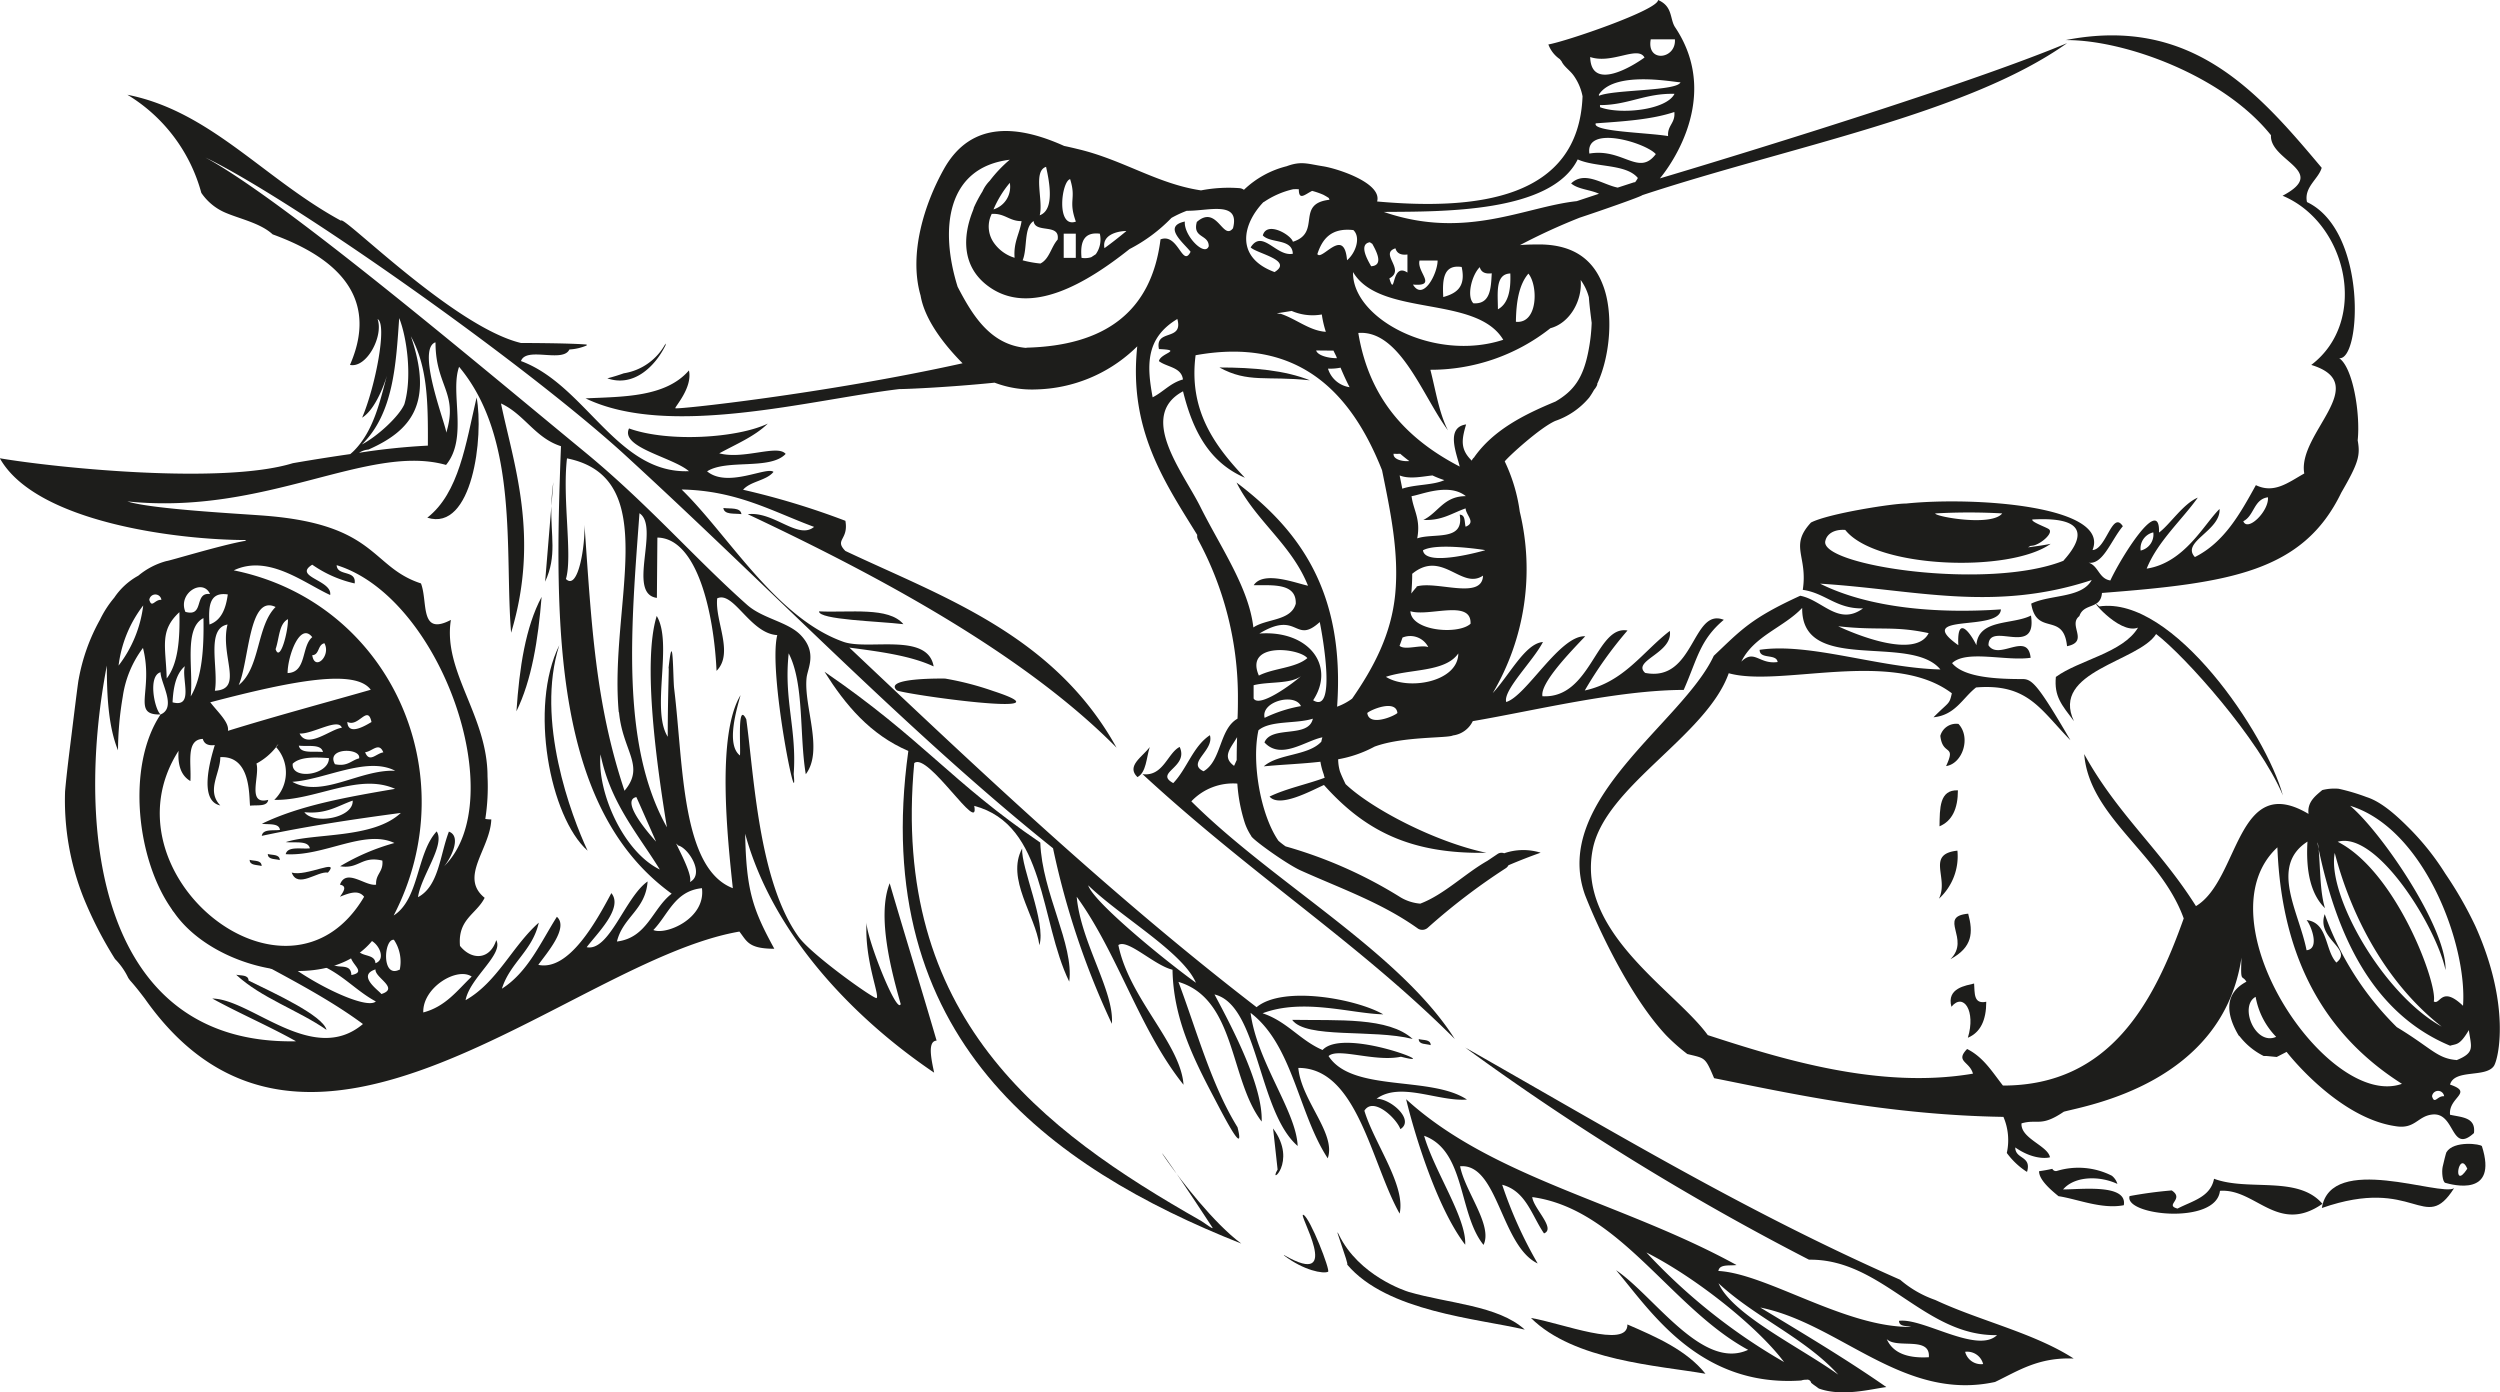 <?xml version="1.0" encoding="utf-8"?><svg xmlns="http://www.w3.org/2000/svg" viewBox="0 0 304.24 169.45"><defs><style>.cls-1{fill:#1d1d1b;}</style></defs><title>wniosek-o-otwarcie-postepowania</title><g id="Warstwa_2" data-name="Warstwa 2"><g id="Ńëîé_2" data-name="Ńëîé 2"><path class="cls-1" d="M52,63c3.86-3,4.69-9,6-14.63C58.89,53.06,57.53,64.76,52,63Z"/><path class="cls-1" d="M90.23,62.57c-.87-.12-2.09.11-2.2-.75C88.89,61.94,90.12,61.71,90.23,62.57Z"/><path class="cls-1" d="M66.34,70.79l.76-9.21C67,65.24,67.81,67.61,66.34,70.79Z"/><path class="cls-1" d="M67.1,61.58a22.61,22.61,0,0,1,.24-2.9Z"/><path class="cls-1" d="M62.85,86.56c.36-5.31,1.1-10.23,3.06-13.92C65.49,77.9,64.7,82.77,62.85,86.56Z"/><path class="cls-1" d="M99.67,74.4c3.77.18,8.49-.58,10.27,1.56C106.84,75.59,99.65,75.43,99.67,74.4Z"/><path class="cls-1" d="M238.34,88.1c1.55,1.66.49,4.84-1.51,5.13,1.27-2.73-.42-1.17-.7-3.68A2,2,0,0,1,238.34,88.1Z"/><path class="cls-1" d="M238.27,96.18c0,2.23-.7,3.73-2.24,4.38C236.07,98.37,236,96.09,238.27,96.18Z"/><path class="cls-1" d="M238.21,103.52a7,7,0,0,1-2.25,5.85C237.22,106.85,234.33,103.94,238.21,103.52Z"/><path class="cls-1" d="M32.59,103.93c.56.16,1.44,0,1.46.74C33.48,104.5,32.6,104.64,32.59,103.93Z"/><path class="cls-1" d="M30.38,104.64c.57.17,1.45,0,1.46.75C31.27,105.22,30.39,105.35,30.38,104.64Z"/><path class="cls-1" d="M237.36,116.73c2.52-2.48-1.62-5.18,2.16-5.54C240.14,113.49,240.06,115.27,237.36,116.73Z"/><path class="cls-1" d="M241.72,121.91c0,2.24-.7,3.73-2.24,4.38,1-3.28-.55-5.54-2-3.77-.62-2.3,1.8-2.58,2.76-2.83C240.33,120.85,240.15,122.24,241.72,121.91Z"/><path class="cls-1" d="M271.06,121.15c-3.26,6.08-10.18,11.9-19.38,13.86C255.42,130.58,264,129.12,271.06,121.15Z"/><path class="cls-1" d="M157.25,124.11c5.58.1,11.72-.36,14.67,2.33C167.07,125.21,158.92,126.45,157.25,124.11Z"/><path class="cls-1" d="M172.65,126.45c.57.17,1.45,0,1.46.74C173.55,127,172.67,127.16,172.65,126.45Z"/><path class="cls-1" d="M264.29,144.87c1.61,1.07-.94,1.78.71,2.21,1.76-.93,4-1.37,4.44-3.63,4.16,1.56,10.21-.44,13.19,3.05-5.45,3.78-8.13-1.9-12.47-1.58-.46,4.19-11.7,3-11,.64A51.12,51.12,0,0,1,264.29,144.87Z"/><path class="cls-1" d="M163.94,153.89c.29.13-1.77-5.2-1-3.62,2.43,5,8.13,6.84,8.49,6.95,4.82,1.42,10.88,1.63,14.13,4.59C179.79,160.45,168.81,159.64,163.94,153.89Z"/><path class="cls-1" d="M109.6,114.88c-.83-2.91-.88,2.89,0,0Z"/><path class="cls-1" d="M111,121.5c-.83-2.91-.88,2.9,0,0Z"/><path class="cls-1" d="M110.3,119.29c-.83-2.91-.88,2.89,0,0Z"/><path class="cls-1" d="M88.35,109.55c-2.22-2,2,2.25,0,0Z"/><path class="cls-1" d="M71.66,86.64c-.83-2.91-.88,2.9,0,0Z"/><path class="cls-1" d="M72.37,89.59c-.83-2.91-.88,2.89,0,0Z"/><path class="cls-1" d="M81.89,92.61c-.83-2.91-.88,2.89,0,0Z"/><path class="cls-1" d="M51.62,110.7c-1.8-2.88-1.09,2.42,0,0Z"/><path class="cls-1" d="M50.84,116.57c-1.05-2.44-1.86,2.85,0,0Z"/><path class="cls-1" d="M29.9,75.26c-1.88-2.54-1.81,3.76,0,0Z"/><path class="cls-1" d="M32.05,81.16c.58,4.34-.39-3,0,0Z"/><path class="cls-1" d="M25.42,83.3c-.39-3,.59,4.35,0,0Z"/><path class="cls-1" d="M34.09,99.53c1.6,2.26,4.72-.8,0,0Z"/><path class="cls-1" d="M18.87,76.63l.54,2.43v0C19.34,78.73,18.55,75.19,18.87,76.63Z"/><path class="cls-1" d="M21.11,73c-.83-2.91-.88,2.9,0,0Z"/><path class="cls-1" d="M14.92,84.75h0C15,85,15,85,14.92,84.75Z"/><path class="cls-1" d="M109.13,84c-1.67-1.56,5.78-1.42,5.89-1.42a36.23,36.23,0,0,1,5.86,1.52C131.19,87.47,109.57,84.44,109.13,84Z"/><path class="cls-1" d="M171.12,133.77c10.51,9.61,26.37,12.57,40.21,20.18-.86.11-2.08-.14-2.21.72,5.86.32,15.47,6.91,23.44,6.81-.56-.17-1.44,0-1.46-.74,2.9-.39,9.52,4.06,11.93,1.74-8.86.15-13.95-9.31-22.88-9.18a316,316,0,0,1-41.84-25.82c18.18,10.32,33.95,19.89,52.93,28.26a13.14,13.14,0,0,0,4.27,2.46c5.44,2.55,12,4,16.85,7.13-4.3-.18-6.77,1.51-9.57,2.85-11.15,2.43-18.88-7.11-28.57-9.06,5.2,3.15,10.43,6.26,15.34,9.68-1.95.26-5.37,1.2-8.21.18l-.72-.52-.22-.18a.48.48,0,0,0-.59-.37h0l-.09,0a1.46,1.46,0,0,0-.52.09c-12.47.86-18.39-8.55-22.54-13.42,4.63,3.13,10.51,12.26,16.07,9.69-9.4-5.09-15.64-17.14-26.27-18.59.14,1.38,2.91,3.84,1.43,4.42-1.5-2.18-2.18-5.15-5.09-5.92a51.66,51.66,0,0,0,4.32,9.58c-4.48-2.15-4.83-12.22-9.44-11.83.59,3.08,4,7.19,2.85,9.57-3.07-3.77-2.17-11.45-7.23-13.28,1.26,4.36,5.16,10,5,13.26C174.9,147.05,172.16,138.1,171.12,133.77ZM241.34,166a2,2,0,0,0-2.19-1.49A2,2,0,0,0,241.34,166Zm-6.61-.8c.25-2.66-3.9-1-5.12-2.24C230.34,164.64,232.12,165.32,234.73,165.17Zm-11,2.11c-4.07-4.5-10.17-7-14.59-11.14C210.82,160,219,163.91,223.7,167.28Zm-6.6-1.53c-3-4.05-10.42-10.13-16.77-13.36A71.26,71.26,0,0,0,217.1,165.75Z"/><path class="cls-1" d="M208.56,79.81c3.34-3.16,4.5-4.55,10.52-7.31,2.71.52,4.65,3.72,7.64,1.54-3.27.06-4.54-1.85-7.33-2.26.64-4.13-1.68-5.3,1-8.19,2.14-1.11,10.13-2.34,11.55-2.31,8.41-.87,24.89.29,22.71,5.66,1.68-.07,2.4-4.88,3.69-2.9-1.52,1.82-2.51,5-4.44,4.37,1.49.23,1.42,2,2.92,2.23,1.3-2.81,6.08-10.47,5.92-5.83,1.3-.94,2.93-3.5,4.72-4.25-1.93,2.72-4.88,5.32-6.22,8.64,4.63-.71,7-5.45,8.87-7.26.15,2.65-4.73,4-3,5.85,3.58-1.8,5.5-5.27,7.42-8.75,2.22,1.07,3.92-.31,5.89-1.42-.88-4.86,8.41-10.9.85-13.21,7.07-5.37,4.36-17.31-3.49-20.59,5.7-3-1.61-4.24-1.41-7.36-5.79-7.26-17.85-11.64-25-11.58,15.33-3,23.4,6.28,31.17,15.54-.38,1.36-2.18,2.35-1.79,4.17,7.37,3.51,6.59,19.31,3.92,19,1.69,1.15,2.59,6.81,2.25,10,.34,1.85.09,2.76-2,6.37-4.65,9.63-13.57,11-29.12,12.2-.16,2.06-2.2,1.16-2.75,2.82-1.44,1.09,1.25,3.1-1.5,3.66-.43-4.24-3.72-1.16-4.36-5.18,2.29-1.12,6.15-.65,7.36-2.87-12,3.95-21.49,1.16-33.05.44,6,3,14.35,3.66,22,3.13-.12,2.79-10.81.36-5.18,4.36-.2-4,1.64-1.19,2.2,0,.22-3.23,4.38-2.46,6.64-3.61.8,5.16-5.15.57-5.17,3.62,1.25,1.92,4.79-1.77,5.13,1.52-3,.44-7.8-1-9.56.65,1.43,1.75,5.4,1.94,8.6,1.94,1.15,0,1.91.78,5.8,7.44-3.66-3.73-5.16-6.93-11.48-6.42-1.65,1.29-2.52,3.37-5.18,3.63,1.91-1.93,1.92-1.51,2.23-2.92-7.24-5.48-20.88-.68-27.15-2.44-2.71,7.65-15.05,13.74-16.55,21.42-2,10.13,10.05,17.17,14,22.62,8.93,2.9,20.86,6.63,32.27,4.69-.4-1.5-2.2-1.46-.71-3,2,1,3.07,2.81,4.36,4.45,13.08,0,18.39-10.19,22-20.34-2.84-7.89-11.5-12.31-12.11-20,4,7.28,9.26,11.6,13.6,18.5,5.31-3.18,4.91-16.45,13.7-11.22-.18-1.46.86-2.21,1.67-2.9a6,6,0,0,1,2-.16A24.42,24.42,0,0,1,288,97c1.94.61,3.91,2.5,5.31,3.91a31.51,31.51,0,0,1,4.28,5.42,46.64,46.64,0,0,1,3.66,6.39c4.34,9.67,2.8,16.17,2.25,17-1,1.48-4.8.34-5.34,2.27,2.93,1-.22,1.52,0,3.67,1.4.32,3.16.29,2.91,2.23-2.87,2.61-2.24-2.63-5.12-2.25-1.73.21-2.07,1.79-4.37,1.42-7.12-1-13.31-9.05-13.31-9.05l-1.2.62-1.26-.12-.33,0a8.5,8.5,0,0,1-2.92-2.39l-.12-.1c-1.36-2.28-2-5,.94-6.55-.55-.92-.73.27-.6-2.93-2.28,15.3-18.86,18-21.62,18.75-2.81,1.91-3.17.85-5.15,1.42-.13,1.83,3.16,2.7,3.46,4.1.26,0-1.66.62-4.22-1.17,0,1.46,2,1,1.44,2.95l-.06,0a9.17,9.17,0,0,1-2.41-2.28,7.2,7.2,0,0,0-.41-4.39c-14.18-.23-26.21-2.91-35.21-4.71-1.11-2.63-1.09-2.4-3.26-2.94a23.9,23.9,0,0,1-2.56-2.26c-4.51-4.8-8.46-13.42-9.89-17.1C188.77,97.36,204.79,87.93,208.56,79.81ZM276,60.52c-1.73.22-1.67,2.26-3,2.91C273.52,64.78,276.15,62.19,276,60.52Zm-14,4.28a2,2,0,0,0-1.49,2.2A2,2,0,0,0,262.05,64.8Zm-26.49-2.32c-.06.39,6.88,1.63,8.15,0A71.79,71.79,0,0,0,235.56,62.48Zm15.61,5.74c2-2.21,3.7-5.42-3.79-5-.18.29,1.64.92,2,1.17.63.46-.94,1.79-1.87,2l-.37.05,0,0-.29.17c1.32-.17,2.31-.33,2.76-.43-5,3.57-21.3,3-25-1.69-1.37-.1-2.22.5-2.41,1.29C221.15,68.82,242,71.92,251.17,68.22Zm-27.41,8c2.12,1,9.41,4,11,.83C230.37,76.12,228.75,76.77,223.76,76.22Zm-7.38,4.34c-.16-1.06-2.19-.27-2.19-1.48,6.11-.91,14.53,2.21,22,2.39-3.64-4.43-16.94.63-16.82-7.49-2.26,2.39-5.88,3.41-7.41,6.54C213.52,78.94,214.07,80.91,216.38,80.56Zm81,44.52c-7.21-5.54-11.35-14.12-13.2-21.28C283.15,108.89,290.05,121.19,297.41,125.08ZM286,98.06c3.86,3.25,11.79,14.91,11.61,20-1.1-5.24-8.36-17-13.12-15.62,7.17,3.64,12.21,17.4,11.69,19.43.79.5.91-2,3.56.53C300.28,115,295.05,100.84,286,98.06Zm11.44,35.35a.74.74,0,0,0-1.47,0C296.28,134.47,296.61,133.33,297.43,133.41Zm1.51-4.39c2.31-.93,1.77-1.61,1.5-3.66-1.13,1.91-1.51,1.65-2.28,1.9-9.58-4-13.84-13.68-16-23.92-.11-1.13-.22-1,0,0,.22,2.43.15,5.14.77,7.18-1.73-1.7-2.34-4.49-2.13-8.1-4.66,3-1,8.61-.11,13.22,1.72-.17.45-3.22,0-3.67,2.64.31,2.21,3.65,3.63,5.17,2.1-1.65-2.48-2.86-1.42-5.89A36.69,36.69,0,0,0,291.68,125C295.88,127.53,296.56,128.81,298.94,129Zm-6.64,2.88c-9-5.71-14.63-14.75-15.16-28.78C267.66,111.93,283.29,135.1,292.3,131.9ZM277,126.18a9.28,9.28,0,0,1-2.5-4.87C272.46,122.43,274.44,127.31,277,126.18Z"/><path class="cls-1" d="M248.15,142.53c.54-.07,1.08-.17,1.61-.29a.48.48,0,0,0,.55.26,9,9,0,0,1,6.69.58,2,2,0,0,1,.68,1c-2.12-1-5.18-1-6.61.67,2.23,0,7.84-.7,7.39,1.92-2.69.52-5.64-.75-7.95-1.1C250,145.14,248.11,143.68,248.15,142.53Z"/><path class="cls-1" d="M81,42v-.2a7,7,0,0,1-5.09,3.63c-.65.23-1.31.44-2,.61C77.08,47.15,79.72,44.63,81,42Z"/><path class="cls-1" d="M133.14,26.23c.58,4.35-.4-2.95,0,0Z"/><path class="cls-1" d="M137.54,26.27c-.82-2.91-.87,2.89,0,0Z"/><path class="cls-1" d="M180.55,62.63c-.82-2.91-.87,2.89,0,0Z"/><path class="cls-1" d="M180.72,67v0c0-.27-.26-1.92-.28-2.08,0,0,0,.26.1.7.11.87.17,1.27.18,1.38Z"/><path class="cls-1" d="M178.22,78c-1.05-2.45-1.86,2.84,0,0Z"/><path class="cls-1" d="M159.9,73.46c-.83-2.91-.88,2.89,0,0Z"/><path class="cls-1" d="M147.7,41c-1-2.44-1.86,2.85,0,0Z"/><path class="cls-1" d="M147.8,28.56c-2.21-2,2,2.25,0,0Z"/><path class="cls-1" d="M202.33,7.74c1.71,2.38,3-2.56,0,0Z"/><path class="cls-1" d="M200.21,81.89c-1.66-1.5,3.42-2.41,3-5.11-3.32,2.55-5.55,6.2-10.35,7.25a48.3,48.3,0,0,1,5.2-7.3c-3.83-.68-4.42,8.32-10.35,8-.31-1.58,3.41-5.41,5.21-7.3-3.09-.15-7.17,7.28-9.62,8-.41-1.43,3.29-5,4.47-7.3-2.15.17-4,3.92-6.11,6.22a29.71,29.71,0,0,0,3.29-22.08,20.59,20.59,0,0,0-1.83-6.12c.45-.6,4.31-4.12,6.16-4.93a9.31,9.31,0,0,0,4.12-2.84,8.8,8.8,0,0,0,.59-.94c.25-.26.47-.74.37-.7,1.66-3.54,2-8.82.69-12.1-1.32-3.44-4-4.81-7.47-4.89-.89,0-1.76,0-2.61.08a74.27,74.27,0,0,1,7.27-3.34c2.37-.78,7.5-2.57,7.62-2.74,17.89-5.9,39.57-9.88,51.7-18.5C237,11.32,202,21.71,202,21.71s8-9.18,1.87-18.37c-.69-1-.25-2.55-2.09-3.34,0,1.22-11.21,5.05-13.35,5.41a3.73,3.73,0,0,0,1.4,1.79,2.73,2.73,0,0,0,.2.25c.29.65,1,1.09,1.46,1.72a6.43,6.43,0,0,1,1.1,2.55c-.48,12.5-12.83,13.89-25,12.8.63-2.23-4.76-4-6.61-4.29s-2.63-.66-4.4,0a11.54,11.54,0,0,0-5.2,2.87,1.05,1.05,0,0,0-.52-.2,17.72,17.72,0,0,0-4.7.27c-5.3-.79-9.47-3.7-14.88-5-.57-.14-1.16-.28-1.78-.41-5.46-2.46-11.27-3.19-14.63,2.81-2.32,4.14-4.32,10.26-2.84,15.39.53,3.12,3.12,6.24,5.11,8.25-16.7,3.71-35.34,5.72-34.95,5.46-.1-.14,2.12-2.5,1.65-4.59-2.84,3.29-8.1,3.19-12.58,3.4,10.2,4.92,27.45.14,38.19-1.13,1,0,6.14-.23,11.59-.78a12.84,12.84,0,0,0,5.12.82A18.08,18.08,0,0,0,138,42.53l.4-.38c-1.07,10.09,3.28,16.45,7.3,22.95a.94.94,0,0,0,.1.58,40.23,40.23,0,0,1,4.85,19c0,.91,0,1.84-.05,2.78-2.24,1.26-1.92,5.12-4.13,6.4-2.13-1,1.32-2.51.77-4.39-2.06,1.36-2.78,4.08-4.46,5.83-2.37-1.29,1.93-1.91.78-4.4-1.47.73-2,3.64-4.52,3.31,13.53,12.48,26.37,20.59,38,32.23-6.73-10.61-22.11-19-32.06-28.92a7,7,0,0,1,5.6-2.16,19.86,19.86,0,0,0,.92,4.82,6.91,6.91,0,0,0,.76,1.54c0,.33,4.22,3.38,6,4.2,4.9,2.21,9.91,3.94,14.32,7.1a1,1,0,0,0,1.21-.15,76.87,76.87,0,0,1,9.44-7.2.92.92,0,0,0,.34-.37c1.36-.58,2.7-1.1,3.92-1.53a7.13,7.13,0,0,0-4.44.07.86.86,0,0,0-.82.1l-1.22.82c-2.76,1.57-5.27,4.11-8.17,5.21a5.61,5.61,0,0,1-2.37-.75A54.45,54.45,0,0,0,156.45,103a10.07,10.07,0,0,1-.87-.68c-2.22-3.22-3.27-9.64-2.43-13.45,1.47-1.23,4.59-.76,6.62-1.41-.52,2.44-5.05.78-5.89,2.89,2,2.18,5-.22,7.05-.62a4.56,4.56,0,0,0-.13.53c-1.6,1.74-5.21,1.43-7,3,2.31-.22,4.65-.3,6.89-.56a7.91,7.91,0,0,0,.4,1.52,3,3,0,0,0,.12.43c-2.19.81-4.69,1.31-6.71,2.29,1.21,1.42,5.07-.72,6.62-1.41,4.94,5.53,10.5,8.42,19.76,8.25-6.27-1.32-14-5.38-17.13-8.36,0,0,0,0,0,0-.24-.5-.48-1-.68-1.53a5.37,5.37,0,0,1-.22-1.49,14.75,14.75,0,0,0,4.43-1.54c3.45-1.27,8.84-1,9.54-1.36a3.12,3.12,0,0,0,2.41-1.74c7.47-1.27,17.59-3.78,25.67-3.8,1.65-3.74,1.95-6.07,4.88-8.53C205.91,73.88,206.25,83.08,200.21,81.89ZM150.5,92.5c-.11.23-.2.47-.32.7-1.53-1.12-.38-2.17.37-3.49C150.52,90.63,150.5,91.57,150.5,92.5ZM186,33.3c1.19,1.42,1.19,6.13-1.52,5.86C184.51,36.77,184.85,34.64,186,33.3Zm-3.71,4.37c0-1.94-.37-4.32,1.51-4.39C183.88,35.39,183.53,37,182.24,37.67ZM203,16.56c-2.56-.43-9.3-.54-8.8-1.55,3.4-.24,6.83-.46,9.56-1.38C203.9,15,202.9,15.24,203,16.56Zm-8.28-3.77c3.42,0,5.49-1.46,9.06-1.37-1,2-6.65,2.55-9.05,1.63C194.72,13,194.71,12.88,194.71,12.79Zm6.18-8,2.93,0C204,7.22,200.35,7.68,200.89,4.79ZM204.51,10c-.32,1.1-8.13.88-9.93,1.66a.77.77,0,0,0,0-.15C196.59,8.4,204.45,10.17,204.51,10Zm-4.38-3c-1.36,1-6.51,4.18-6.61-.06C196.18,7.84,199.33,5.51,200.13,7Zm1.37,11.76c-2.07,2.75-4-.77-8.08-.07C192.91,15.15,200.26,17.36,201.5,18.75ZM192,19.4c2.22,1,5.88.52,7.32,2.26a3.12,3.12,0,0,1-.34.52h-.11l-2,.65c-1.82-.35-4-2.1-5.67-.51.82.72,2.34.76,3.39,1.26l-2.71.9c-6.31.68-13.54,4.75-23.48,1.31C175.55,25.74,188.76,25.92,192,19.4ZM181.54,33.26c-.1,1.87-.17,3.78-2.23,3.65-.84-.79-.24-3.38.77-4.4C180.24,33.09,180.69,33.37,181.54,33.26Zm-5.9,2.89c-.12-2.11,0-4,2.24-3.66C178.43,35,177.16,35.72,175.64,36.15Zm-2.89-4.44,2.2,0c0,1.58-1.76,5-3,2.92C175,34.89,172.39,33.12,172.75,31.71Zm-2.93-1.49c.16.57.61.86,1.46.75l0,2.2c-2-1.33-1.44,3.22-2.2.71C171.1,32.8,167.81,30.87,169.82,30.22Zm-3.11-.74a2.9,2.9,0,0,0,.29.19c.4.73,1.5,2.64-.14,2.73C166.66,32,165.19,29.73,166.71,29.48Zm16.23,11.87c-8.45,2.76-18.42-2.62-18.28-8.24C167.92,38.64,179.65,35.85,182.94,41.35ZM164.7,28c.93.88.29,2.78-.77,3.67-.32-3.84-2.62-.51-3.45-.62l-.17-.11s0,0,0,0C160.92,29.07,162,27.7,164.7,28Zm-2.42,14.67c.09.2.2.41.3.62s.08.2.11.3c-1.14,0-2.35-.36-2.52-.94Zm-6.48-4.47-.42-.07,1.81-.29a6.42,6.42,0,0,0,3.67.43,12.22,12.22,0,0,0,.49,2.11C159.36,40.26,157.72,38.79,155.8,38.17Zm7.35,6.57c.33.79.69,1.58,1.09,2.35a3.24,3.24,0,0,1-2.63-2.26A6.23,6.23,0,0,0,163.15,44.74Zm-9.38-20.16a10.48,10.48,0,0,1,3.6-1.58,5.35,5.35,0,0,1,.69,0c0,1.42.73.64,1.62.2a9.38,9.38,0,0,1,1.38.48c.22.12.43.24.64.38a.85.85,0,0,1,.09.22c-4.18.48-.92,4-4.45,5.11-.23-.85-3.18-2.56-3.66-.77.93,1,3.59.35,3.65,2.23-2,.4-3.71-3.05-5.13-.77.77.76,5.23,1.56,2.91,3C150.28,31.33,151.18,27.28,153.77,24.58Zm-16.72,3.53c-.84.7-1.73,1.4-2.64,2.06C134.09,28.67,135.8,28.14,137.05,28.11Zm-3.2.33a3.07,3.07,0,0,1-.5,2.47l-.55.36a2.58,2.58,0,0,1-1.18.08C131.43,29.43,131.92,28.2,133.85,28.44Zm-3.61-6.64c.76,2.45-.26,2.5.69,5.14C128.48,27.82,129.18,22,130.24,21.8Zm.68,6.61,0,2.94h-1.47l0-2.94Zm-3.61-8.11c.39,1.76,1.07,5.2-.78,5.87C127,24.42,125.66,20.83,127.31,20.3Zm-1.52,6.6c.19,1.51,3.25.2,2.92,2.23-.79.88-1,2.37-2.1,2.91a13.42,13.42,0,0,1-2.16-.39C125.06,30.23,124.56,27.68,125.79,26.9Zm-2.32,4.44a4.75,4.75,0,0,1-2.6-1.94,3.43,3.43,0,0,1-.18-3.4c1.61-.09,2.12.89,3.63.88C124.1,28.43,123.33,29.42,123.47,31.34Zm-2.58-5.85a12.73,12.73,0,0,1,2-3.27A2.87,2.87,0,0,1,120.89,25.49Zm4,16.82c-4.38-.37-6.56-4-8.35-7.44-2.19-7-1.38-14.52,6.34-15.46A16,16,0,0,0,120.45,22a4.34,4.34,0,0,0-.89,1.3,15.78,15.78,0,0,0-1.06,2l0,0c0,.11-.06.2-.09.31-1.32,3.28-1.3,6.85,1.79,9.17,5.15,3.88,12.13-.39,17.26-4.47a19.57,19.57,0,0,0,5.1-3.79,13.66,13.66,0,0,1,1.87-.87c2.55.05,6.52-1.3,5.62,2.13-1.23,1.58-1.94-2.93-4.4-.77-.55,2,1.45,1.49,1.45,2.95-.47,1.34-3.06-1.29-2.91-3-2.74.58-.18,2.57.7,3.68-1,2-1.5-2.33-3.66-1.51C140.13,38,134.39,42.07,124.92,42.31Zm18.39-3.51c.76,2.75-2.76,1.14-2.24,3.65,3.05.13.15.49,0,1.47,1,.75,2.73.72,2.92,2.23-1.53.42-2.39,1.52-3.69,2.17C139.57,44.52,139.36,41.16,143.31,38.8ZM153.9,87.36c-.49-2,3.68-3.07,4.42-1.43A16.86,16.86,0,0,0,153.9,87.36ZM152.56,85c0-.54,0-1.08,0-1.61,1.82-.47,4.44-.12,5.76-1.1C157.37,83.15,153.25,86.2,152.56,85Zm.65-2.76c-1.82-4.11,4.85-3.41,5.89-2.15C157.66,81.31,155,81.3,153.21,82.21Zm6.58,3c2.8-4.22-.54-8.58-6.53-8.14,4.77-2.89,4.27,1.4,7.35-1.4C161,77.61,162.63,87,159.79,85.21Zm2.93.76c1-14.11-4.71-21.58-12.24-27.28,2.37,4.71,6.68,7.51,8.7,12.56-1.47-.31-5.43-1.87-6.61-.06,2.42,0,5.2-.25,5.12,2.25-.59,2.12-3.56,1.8-5.16,2.89-.55-4.86-4-9.76-6.48-14.74-2.1-4.18-7.65-11-2.08-14,1.2,4.88,3.24,8.67,7.53,10.52-3.8-4-6.85-8.3-6-14.91,12.48-2.25,18.93,4.49,22.69,14,1,4.94,2.09,10,1.6,15.09-.47,4.83-2.57,8.85-5.24,12.7A7.16,7.16,0,0,1,162.72,86Zm15.64-24.1c.09.87,1.29,1.68,0,2.2-.16-.57,0-1.44-.72-1.47.58,3.31-3.19,2.19-5.17,2.89.45-2.38-.47-3.42-.69-5.14,1.11-.14,4.53-1.67,6.61,0-2.7,0-3.34,2-5.17,2.89C175.48,63.39,176.72,62.43,178.36,61.87Zm2.35,5.07s-7.26,2.12-7.54,0C174.88,66,180.71,66.94,180.71,66.94Zm-10.05-7.47-.33-1.64c1.22.49,2.79.12,4,0a11.93,11.93,0,0,0,1.44.57C174.41,59.06,172.21,58.94,170.66,59.47Zm3.14,19.25c-.87-.33-2.86.43-3.48-.16q.19-.5.36-1A2.46,2.46,0,0,1,173.8,78.72Zm-4.2-23.53a7,7,0,0,0,.8,0c.36.31.73.61,1.11.89C170.57,56.19,169.48,55.86,169.6,55.19Zm-3.21,31.55c.45-.42,3.5-1.69,3.67,0C169.61,87.19,166.56,88.46,166.39,86.74Zm2.24-4.39c2.9-1,7.24-.54,8.84-2.86C177.45,83,171.34,84.09,168.63,82.35Zm3-8c2.23.72,7.46-1.51,7.33,1.53C177.43,77.3,171.61,76.79,171.64,74.3Zm.76-2.93a9.46,9.46,0,0,0-.64.78c.07-.8.11-1.6.11-2.4,3.65-3,6,2,8.62.22C180.37,73.06,174.85,70.65,172.4,71.37Zm7-15.78-.08.07a1,1,0,0,0-.2.32l0,0c-1.44-1.4-1.23-2.58-.69-4.41-2.52.37-1.16,3.53-.78,5.13-6.3-3.27-11-8.12-12.34-16.26,5.1-.39,7.87,7.79,10.91,11.85-1.08-2.1-1.49-4.85-2.14-7.37a23.47,23.47,0,0,0,14.61-5.06c2.39-.63,3.91-3.42,3.68-5.87a6.23,6.23,0,0,1,1,2.11c.06.9.2,2,.34,3.11a21.57,21.57,0,0,1-.41,3.5c-.62,3.15-1.72,4.76-4,6.08C185.44,50.46,181.76,52.33,179.44,55.59Z"/><path class="cls-1" d="M198.05,161.18c3.6,1.56,7.19,3.13,9.5,6-5.72-1-16-1.58-21.24-6.79C190,161,198.12,164.22,198.05,161.18Z"/><path class="cls-1" d="M110.54,91.39c-4.65-2-7.65-5.59-10.2-9.64,12,8.23,15.46,13.46,26.26,20.79.21,6.12,4.13,12.43,3.52,16.92-3.6-7.38-2.82-19.07-11.56-21.39.71,3.71-5.63-6.59-7.3-5.21-2.88,30.89,15.39,44.62,34.88,55.7.46.27,1.67,1.23,1.38.78-12.33-18.82-3.21-3,3.54,2C127.69,142.07,105.69,126.27,110.54,91.39Z"/><path class="cls-1" d="M148.4,44.72c4.19,0,8,.35,11,1.56C154.14,45.72,151.89,46.64,148.4,44.72Z"/><path class="cls-1" d="M71.51,103.53c-4.6-4.1-7.16-17.53-3.45-25C65.14,87.64,69.52,99.28,71.51,103.53Z"/><path class="cls-1" d="M255.47,73.8c9-1.33,20.3,15.5,22.35,23-2.89-6.87-11.95-17-15.43-19.64-2.12,3.37-12.87,4.52-10,10.6-1.51-2-2.42-3-2.2-5.38,2.82-2.06,8.18-2.93,10-6C257.84,77.31,253.81,72.2,255.47,73.8Z"/><path class="cls-1" d="M138.42,94.57c-1.41-1.36.64-2.48,1.5-3.66C139.5,92.21,139.51,94,138.42,94.57Z"/><path class="cls-1" d="M124.39,103.26c-.14,2.35,2.93,9,2.1,11.77C126,111.38,122.4,106.94,124.39,103.26Z"/><path class="cls-1" d="M39.91,106.19c-1.28-.21-3.68,2-4.41,0C37.28,106.71,41.46,104.4,39.91,106.19Z"/><path class="cls-1" d="M30.25,119.33c3.13,1.54,9,4.22,9.49,6-3.47-2.41-7.93-3.86-11-6.71C29.36,118.75,30.23,118.61,30.25,119.33Z"/><path class="cls-1" d="M155.48,142.33l-.55-5C158,141.46,154.24,144.42,155.48,142.33Z"/><path class="cls-1" d="M298.65,144.6c-3.62,5.71-4.71-1.57-16.09,2.41C283.64,140.26,297,145.65,298.65,144.6Z"/><path class="cls-1" d="M156.27,152.74c7.39,4.27,1.52-5.28,2.35-4.9s3.31,6.8,3,6.93c-.58.27-2.94-.14-5.38-2Z"/><path class="cls-1" d="M297.26,142c.13-.59.4-1.66.46-1.78.89-1.46,4.23-1,4.32-.73,2,6.26-3.66,4.68-4.45,4.46C297.25,143.87,297.13,142.62,297.26,142Zm3,.23c-1.05-2.45-1.85,2.84,0,0Z"/><path class="cls-1" d="M45.63,108.12c-1.34,2.54-2.63,4.95-5.58,6a1.06,1.06,0,0,0-.4,1.72c-5.7,1.56-13.9-1.47-16.87-6-.7-1.07-2.44-.08-1.73,1,5.77,8.75,25.31,11.52,26.44-2.19A1,1,0,0,0,45.63,108.12Z"/><path class="cls-1" d="M17.63,121.54c-.57-.75-1.14-1.49-1.77-2.19l0,0c-.09-.11-.17-.22-.25-.34A8.44,8.44,0,0,0,14,116.71a47.73,47.73,0,0,1-3.86-7.53A32.1,32.1,0,0,1,7.92,96.29c.2-2.25.49-4.49.77-6.75s.84-6.84.88-6.84a23.25,23.25,0,0,1,2.59-7.27,12.8,12.8,0,0,1,1.74-2.69,8.37,8.37,0,0,1,2.93-2.68,9,9,0,0,1,3.42-1.78c.29,0,6.53-1.91,9.48-2.44.08,0,.17-.08.25-.12-8.2,0-25.6-2.11-30-9.95,6.83,1.16,27.11,3.23,35.65.6,0,0,3.22-.57,7-1.11.15-.13.3-.26.44-.4,2.38-2.4,3.15-5.93,4-9.09.12-.45-1,3.8-3,5.06,1.6-3.73,3.09-11.39,1.88-12,.74,2.07-1.33,6-3.36,5.58,4.22-9.63-4-13.91-9.41-15.89-1.56-1.44-4.25-1.93-6-2.75a6.72,6.72,0,0,1-2.68-2.3,20.08,20.08,0,0,0-9-11.94c10.11,2,16.6,10.22,26,15.33.12-.86,13.74,12.93,21.9,14.88-.19,0,5.78,0,8,.19a.54.54,0,0,0,0,.11,6.2,6.2,0,0,1-2.11.49c-.78,1.68-5.24-.4-5.89,1.41,7.9,2.92,11.68,13.75,20.44,13.4-2-1.71-8.39-2.88-7.29-5.2,4.8,1.73,13.22,1.17,16.89-.59-1.61,1.57-3.86,2.5-5.91,3.62,3,.79,7.09-1.12,8.08.07-1.88,2-7.18.6-9.56,2.12,2.49,2.07,7.27-.63,8.08.07-.88,1.08-2.79,1.12-3.7,2.17a93.42,93.42,0,0,1,12.45,3.78c.42,2.35-1.39,2.26,0,3.67,11.84,5.6,25.39,10.19,33,23.94C124.49,79.45,106.5,69.87,91,62.58c3.16-.4,6.12,3.16,8.07,1.54-5-1.84-9.34-4.42-16.12-4.55,5.71,5.57,11.46,15.61,19.67,18.53,3,1.09,10.28-1.2,11,3-2.84-1.32-6.56-1.8-10.26-2.29,16,15.12,32,30.24,49.56,43.76,3.23-2.68,12.17-1,15.41.87-3.88-.08-9.71-2-14.68-.13,3,1,4.55,3.29,7.3,4.47,2.63-2.85,15.24,2.29,9.54.82-3.19.67-7.68-1.14-8.81-.08,2.88,4.45,12.41,2.36,16.84,5.29-3.51.27-8.09-2.21-11-.1,1.77,0,4.67,2.61,2.9,3.7-.46-1.3-3.3-4-4.38-2.24,1.18,3.94,5.06,9.09,4.29,12.52-3.44-6.08-5.14-17.75-12.33-17.73.37,4,4.64,8,3.58,11-3.58-5.46-4.24-13.78-9.39-17.7.79,6,5.57,12,5.73,16.2-4.85-4.21-4.76-17.15-10.12-18.44,2.3,4.3,5.89,11.19,5.74,15.47-3.93-5.12-3.11-14.9-10.13-17,2.25,6,4,12.53,7.19,17.69,1,3.94-1.8-1.6-2.91-3.7-2.55-4.84-4.91-9.68-5-15.47-2.21-.52-5.47-3.8-6.59-3,1.31,6.49,7.58,12,7.93,17-5.34-6.65-8-16-13-22.88.5,5.59,4.59,11.5,4.28,15.46a97.61,97.61,0,0,1-7.16-21.36c-17.5-14-34.56-31.83-52.45-48.19C63.13,43.69,35.26,24.1,25,19.17c9.52,5.18,32.11,24.26,46.23,35.89,7.65,6.3,13.43,13,19.67,18.53,1.91,1.71,5,2.07,6.57,3.73,2,2.11.82,4,.69,5.15-.38,3.47,2.11,8.83-.1,11.75-.8-4.8-.17-11-2.08-14.71-.61,5.7,1,9.17.61,14.69.56,5.64-3.14-12.37-2-16.91-3.3-.18-5.32-5.42-7.31-4.47-.3,2.77,2.07,6.66-.08,8.82-.32-7-2.33-16.14-7.2-16.22l-.06,7.34c-3.7-.49.4-8.64-2.12-10.3-1,13.63-2.34,28.08,3.34,38.22-1.21-7.39-3-20.06-1.24-25.72,2,3.33-.74,11.41,1.34,14.7,0-5.52.22-9.52.07-8.07.61-5.84.56,1,.71,2.2,1.13,9.21.85,21.88,7.14,24.3-.65-6.11-2-18.64.94-23.49-.43,1.59-1.81,6-.07,7.34.1-1.22-.34-6.65.77-4.4.94,6.75,1.48,19.72,6.38,26.49,1.59,2.2,9.26,7.64,9.48,7.43.39-.36-1.51-4.69-1.22-9.27-.14,1.66,3.69,11.37,4.15,10-1.08-3.8-2.94-10.68-1.34-14.7,1.88,6.42,3.84,12.74,5.71,19.15-1.15.06-.63,2.33-.3,3.9-9.51-6.42-19.6-16.62-23-29.08.14,6.89.9,9.16,3.55,14-3.17,0-3.33-.92-4.25-2.09C69.45,116.9,37.5,149.77,17.63,121.54Zm127.91-1.94c-1.62-3.75-9.12-8-13.11-11.86C133,109.66,141.24,116.48,145.54,119.6ZM14.43,81a15,15,0,0,0,3-7.32A15,15,0,0,0,14.43,81Zm3.74-8c.32,1.07.65-.07,1.47,0A.74.74,0,0,0,18.17,73Zm3.66,1.5c-2.45,2.27-1.66,4.14-1.54,8.06C21.69,80.74,21.91,77.75,21.83,74.46ZM43.5,115c-.23,1.69,2.12.83,2.19,2.22C47.61,116.55,44.88,112.77,43.5,115Zm3-4.38A2,2,0,0,0,45,112.85,2,2,0,0,0,46.48,110.66Zm-3.72,5.1c-1,0-1.59.88-2.57.87.06,1.89,2.49.18,2.55,2.07C44.94,118.24,42.05,117.13,42.76,115.76Zm1.53-6.59c-.66-.82-1.64-.53-2.94,0,.46-.65.9-1.3,0-1.47.76-2.06,3.11.23,4.4,0-.08-1.32.91-1.54.76-2.93-2.54-.61-2.83,1.07-5.14.69A26.74,26.74,0,0,1,48,102.59c-3.65-1.72-8.55,1.66-13.23,1.36.23-1,1.84-.6,2.94-.71-.22-1-1.83-.63-2.93-.76,3.5-1.13,10.62-.38,14-3.55-5.79.77-11.51,1.63-16.92,2.79.13-.86,1.35-.61,2.21-.72-.11-.86-1.33-.63-2.2-.75C36.5,98,42.24,97,48.08,96c-4.47-2-9.72,1.46-14.7,1.34a4.61,4.61,0,0,0,.22-6.42c.63-.73-.06-.06,0,0a7.58,7.58,0,0,1-2.39,2c.44,1.52-1.22,5.09,1.43,4.42-.12.86-1.34.6-2.21.71-.14-1.26.11-6.09-3.62-5.91,0,2-1.74,4.06,0,5.88-2.67-.56-1.2-5.61-.67-7.35-.85.11-1.3-.17-1.46-.75-2.1.09-1.37,3-1.51,5.13-1.09-.63-1.56-1.86-1.44-3.68C12.19,106.27,35,124.81,44.29,109.17ZM33.54,79c.55,1.69,1.56-2.27,1.5-3.65C33.94,75.92,34,77.66,33.54,79Zm0-5.13c-3.28-1.6-3.2,6.6-4.49,9.5C31.7,81.29,31.21,76.1,33.58,73.83ZM35,81.91c2.35-.08,1.65-3.26,3-4.37C36.51,75.63,35,79.87,35,81.91Zm3-2.17c.3,2,2.31.06,1.48-1.46C38.62,78.46,38.91,79.74,37.94,79.74Zm-12.4,5.74c1,1.28,2.31,2.45,2.14,3.46,6-1.86,12.91-3.71,17.38-5C43.26,81.41,35.89,82.76,25.54,85.48Zm16,3.1c-.38-1.28-3.54.77-5.14.69C37.39,91.19,40.19,88.77,41.53,88.58ZM40.76,93c1.53.33,2-.48,2.94-.71C44,91,39.6,90.93,40.76,93Zm-4.39-2.24c.22,1,1.84.63,2.93.76C39.09,90.5,37.47,90.88,36.37,90.74Zm-.75,2.2c-.18,2,4.42,1.39,4.41-.7C38.22,92.13,36.5,92.1,35.62,92.94Zm6.65-5.09c.1,1.83,2.49.24,2.94,0C44.75,85.68,43.63,88.57,42.27,87.85Zm2.17,3.69c.53,1.32,1.34.12,2.21,0C46.12,90.25,45.31,91.45,44.44,91.54Zm-8.84,3.6c3.64,2,8.17-1.55,12.5-1.36C44.62,92,39.5,94.89,35.6,95.14Zm7.32,2.27c-1.8.63-3.2,1.68-5.88,1.41C38.14,100.38,43.06,99.57,42.92,97.41ZM23.21,84.75c1.38-2.3,1.62-5.76,1.55-9.53C22.34,76.45,23.55,81.39,23.21,84.75Zm-.71-3.68c-1.06.9-1.41,2.52-1.5,4.4C23.65,86.18,22.05,82.58,22.5,81.07Zm.06-6.61c2.36.67,1-2.41,3-2.17C24.68,70.32,21.62,72.19,22.56,74.46ZM25.49,76c1.45-.5,2-1.94,2.23-3.66C25.43,72,25.36,73.85,25.49,76Zm2.2,0c-2.67.49-1.06,5.34-1.54,8.06C29.74,83.9,26.74,79.78,27.69,76ZM48.58,38.71c-.39,5.62-.69,11.62-4.54,15.38,1.91-1,4.54-3.43,5.17-4.9C50.19,45.89,49.5,41,48.58,38.71ZM50,40.92c2.81,8.2,0,11.51-5.16,13.79a2.48,2.48,0,0,0-1.14.39,81.72,81.72,0,0,1,8.37-.87C52.1,48.65,52,44.61,50,40.92Zm2.93.76c-2.31,1,1.53,10.5,1.37,11C55.81,47.79,53,47,53,41.68Zm22.37,45C74.1,73.62,80.8,58.16,69,55.78c-.58,4.95.7,11.91-.13,14.68,1.49,1.47,2.34-4,2.26-6.59C72,76.27,72.48,85.69,76,96.23,78.56,93.2,75.78,91.45,75.33,86.67ZM77.44,97c-2.2.47,2.4,5.42,2.4,5.42S77.65,97.43,77.44,97Zm-4.36-5.18c-.43,4.56,2.77,11.84,7.22,14C77.59,101.44,74.26,97.67,73.08,91.79Zm9.45,11.1c-1-1.36,1.87,3.34,1.43,4.42C85.8,106.38,83.78,103.19,82.53,102.89Zm2.89,5.17c-3.31.33-4.1,3.23-5.91,5.09C81,113.84,85.93,111.81,85.42,108.06Zm-19.86,4.23c-.78,3.41-3.49,4.84-4.48,8,3.15-2,4.7-5.6,6.69-8.75,1.51,1.34-1.33,4.53-2.26,5.85,3.7.78,7-5.18,8.89-8.73,1.51,1.82-1.83,5-3,6.58,2.75.56,4.68-6.09,7.41-8-.24,3.46-3,4.31-3.73,7.31,3.68-.45,4.31-4,6.66-5.82C67.42,98.41,67.4,76.4,68.27,54.3c-3.15-1-4.44-3.88-7.3-5.2C62.46,56.34,65.74,65.3,62.2,77c-.81-9.81,1-23.6-6.33-32.36C54.74,47.79,57,53.3,54.28,56.58c-9.5-2.67-21.9,6.19-38.78,4.44,2.9.95,13.92,1.51,16.88,1.75C45.93,63.87,45.11,69,51.23,71c.87,2.26-.21,6.46,3.64,4.44-1,6.3,4.47,11.64,4.46,19.06a25.64,25.64,0,0,1-.27,5.16,4.49,4.49,0,0,0,.73.06c-.13,3.61-3.95,7-.81,9.54-1,2-3.29,2.58-3,5.85,1.42,1.78,3.65,1.72,4.41-.7.94,1.73-3.23,4.59-3.73,7.31C60.53,119.52,62.32,115.17,65.56,112.29Zm-8.14,6.54c-1.74-1.24-6,1.28-5.91,4.35C54.24,122.5,55.67,120.5,57.42,118.83Zm-2.78-17.65c1.59.59.18,3.31-.59,4.21,8.19-8.09-.32-32.7-13.08-36.64.07,1.39,2.42.53,2.19,2.22A14.55,14.55,0,0,1,38,68.72c-2.39,1.48,2.47,1.88,2.18,3.69-3.16-1.44-7.52-5-11.73-3,19,3.86,28.4,24.76,19.46,42,3.14-2,2.76-7.56,5.23-10.23,1.08,1.63-1.91,5.43-2.27,8C53.42,107.84,53.54,104,54.64,101.18Zm-6,16.84a4.78,4.78,0,0,0-.7-3.68C46.72,114.2,46.39,119.13,48.62,118Zm-2.23,2.92c2.26-.71-.83-2-.71-3C43.43,118.69,46,120.47,46.39,120.94Zm-.64.92c-3.58-1.91-5.43-5.4-11.8-5.44C37.34,119.42,44.6,123,45.75,121.86Zm-9.69,4.86c-3.3-1.86-6.91-3.4-10.24-5.23,4.72.05,12.25,8.24,18.33,3.1-6.9-5.11-16.08-8.76-23.1-13.75-4.44-6-5.75-17.6-1.53-23.92,2-.85,0-3.83,0-5.14-1.57.45-.73,4.52,0,5.14-3.6.09-.81-2.87-2.14-8.1a12.9,12.9,0,0,0-2.46,5.93c-.16-.74-.8-3.61-.5-2.28s.44,2,.5,2.28a40,40,0,0,0-.58,6.53C13.22,88.5,13,84.87,13,81,9.1,101.37,12.17,127.22,36.06,126.72Z"/></g></g></svg>